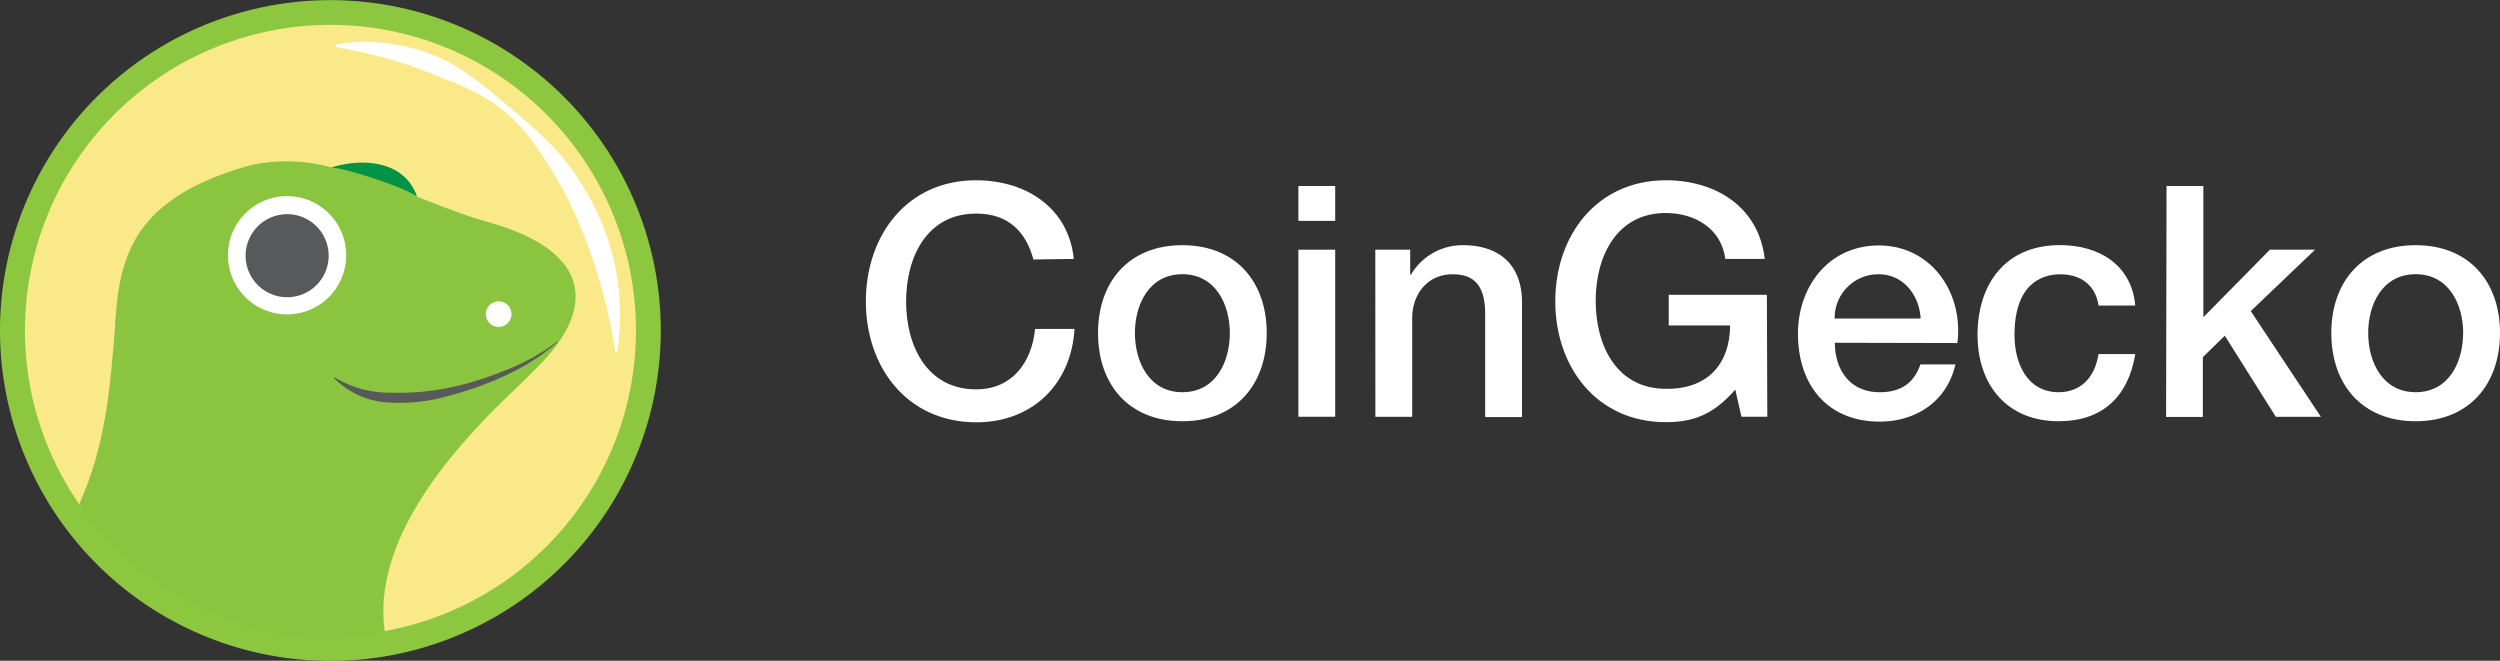 <svg xmlns="http://www.w3.org/2000/svg" viewBox="0 0 349.74 92.43"><rect x="0" y="0" width="349.74" height="92.43" fill="#333333" stroke="none"/><title>CoinGecko logo</title><path d="M481.7,502.08c-1-3.71-3.35-6.42-8-6.42-6.92,0-9.81,6.1-9.81,12.29s2.89,12.3,9.81,12.3c5,0,7.78-3.75,8.23-8.45h5.52c-.45,7.73-5.92,13.06-13.73,13.06-9.68,0-15.46-7.69-15.46-16.91S464,491,473.65,491c7.28,0,13,4.07,13.7,11Z" transform="translate(-337.13 -465.78)" style="fill:#fff"/><path d="M490.74,512.37c0-7.14,4.29-12.29,11.8-12.29s11.8,5.15,11.8,12.29-4.29,12.34-11.8,12.34S490.74,519.56,490.74,512.37Zm18.44,0c0-4-2-8.23-6.64-8.23s-6.64,4.2-6.64,8.23,2,8.28,6.64,8.28S509.18,516.44,509.18,512.37Z" transform="translate(-337.13 -465.78)" style="fill:#fff"/><path d="M518.77,491.8h5.15v4.88h-5.15Zm0,8.91h5.15v23.37h-5.15Z" transform="translate(-337.13 -465.78)" style="fill:#fff"/><path d="M529.53,500.71h4.88v3.44l.09.09a8.37,8.37,0,0,1,7.28-4.16c5.06,0,8.27,2.71,8.27,8v16.05H544.9V509.39c-.09-3.66-1.54-5.24-4.56-5.24-3.44,0-5.65,2.71-5.65,6.15v13.79h-5.15Z" transform="translate(-337.13 -465.78)" style="fill:#fff"/><path d="M584.37,524.08h-3.62l-.86-3.8c-3,3.44-5.79,4.56-9.71,4.56-9.67,0-15.47-7.7-15.47-16.91S560.51,491,570.18,491c7,0,13,3.75,13.83,11h-5.52c-.54-4.25-4.25-6.42-8.32-6.42-6.92,0-9.81,6.1-9.81,12.29s2.89,12.3,9.81,12.3c5.78.09,8.95-3.39,9-8.86h-8.59v-4.29h13.73Z" transform="translate(-337.13 -465.78)" style="fill:#fff"/><path d="M593.82,513.73c0,3.66,2,6.92,6.28,6.92,3,0,4.79-1.31,5.69-3.89h4.89c-1.13,5.11-5.47,8-10.58,8-7.32,0-11.44-5.11-11.44-12.3,0-6.65,4.35-12.34,11.3-12.34,7.37,0,11.89,6.64,11,13.65Zm12-3.39c-.18-3.26-2.4-6.19-5.88-6.19a6.11,6.11,0,0,0-6.15,6.19Z" transform="translate(-337.13 -465.78)" style="fill:#fff"/><path d="M630.71,508.53c-.41-2.85-2.49-4.38-5.34-4.38-2.68,0-6.42,1.4-6.42,8.5,0,3.89,1.72,8,6.19,8,3,0,5.06-2,5.56-5.34h5.15c-1,6.06-4.69,9.4-10.72,9.4-7.32,0-11.35-5.2-11.35-12.07,0-7.05,3.84-12.57,11.53-12.57,5.43,0,10,2.71,10.54,8.45Z" transform="translate(-337.13 -465.78)" style="fill:#fff"/><path d="M640.22,491.8h5.15v18.36l9.31-9.45H661l-9,8.59,9.81,14.79h-6.3l-7.14-11.35-3.07,3v8.37h-5.14Z" transform="translate(-337.13 -465.78)" style="fill:#fff"/><path d="M663.27,512.37c0-7.14,4.29-12.29,11.8-12.29s11.8,5.15,11.8,12.29-4.3,12.34-11.8,12.34S663.27,519.56,663.27,512.37Zm18.45,0c0-4-2-8.23-6.65-8.23s-6.64,4.2-6.64,8.23,2,8.28,6.64,8.28S681.71,516.44,681.71,512.37Z" transform="translate(-337.13 -465.78)" style="fill:#fff"/><path d="M429.57,511.8a46.22,46.22,0,1,1-46.42-46h0A46.22,46.22,0,0,1,429.57,511.8Z" transform="translate(-337.13 -465.78)" style="fill:#8dc63f"/><path d="M426.1,511.81a42.74,42.74,0,1,1-42.94-42.55h0A42.75,42.75,0,0,1,426.1,511.81Z" transform="translate(-337.13 -465.78)" style="fill:#f9e988"/><path d="M384.14,472a23.5,23.5,0,0,1,8.22,0,25,25,0,0,1,7.85,2.63,45.59,45.59,0,0,1,6.64,4.86c2.1,1.7,4.18,3.45,6.17,5.36a31.27,31.27,0,0,1,5.26,6.36,36.19,36.19,0,0,1,3.68,7.42A33.79,33.79,0,0,1,423.47,515h-.26a75,75,0,0,0-4-15.28,59.61,59.61,0,0,0-3.16-7.12,69.93,69.93,0,0,0-4.16-6.67,24.21,24.21,0,0,0-5.57-5.63,32.47,32.47,0,0,0-7.08-3.5c-2.41-1-4.81-1.94-7.33-2.66s-5.08-1.27-7.75-1.79Z" transform="translate(-337.13 -465.78)" style="fill:#fff"/><path d="M405,496.73c-3.1-.9-6.32-2.17-9.57-3.46a6.55,6.55,0,0,0-2.37-3.08c-2.13-1.85-6.12-1.8-9.57-1a23.9,23.9,0,0,0-11.19-.33c-29.56,8.14-12.8,28-23.65,48,1.54,3.28,18.19,22.39,42.27,17.26,0,0-8.24-19.79,10.35-29.29C416.36,517.08,427.25,502.78,405,496.73Z" transform="translate(-337.13 -465.78)" style="fill:#8bc53f"/><path d="M408.68,509.72a1.79,1.79,0,1,1-1.8-1.78A1.79,1.79,0,0,1,408.68,509.72Z" transform="translate(-337.13 -465.78)" style="fill:#fff"/><path d="M383.51,489.2c2.15.15,9.94,2.68,11.95,4.06-1.67-4.86-7.31-5.5-11.95-4.06Z" transform="translate(-337.13 -465.78)" style="fill:#009345"/><path d="M385.56,501.48a8.27,8.27,0,1,1-8.27-8.26h0a8.26,8.26,0,0,1,8.27,8.26Z" transform="translate(-337.13 -465.78)" style="fill:#fff"/><path d="M383.11,501.55a5.81,5.81,0,1,1-5.81-5.81h0A5.81,5.81,0,0,1,383.11,501.55Z" transform="translate(-337.13 -465.78)" style="fill:#58595b"/><path d="M415.38,513.37c-6.7,4.72-14.31,8.3-25.12,8.3-5.06,0-6.08-5.36-9.42-2.74-1.72,1.36-7.81,4.4-12.63,4.17s-12.65-3.06-14.83-13.36c-.86,10.3-1.31,17.89-5.17,26.59,7.7,12.33,26.07,21.85,42.74,17.75-1.79-12.51,9.14-24.76,15.3-31,2.34-2.37,6.8-6.25,9.14-9.68Z" transform="translate(-337.13 -465.78)" style="fill:#8bc53f"/><path d="M415.11,513.67a30,30,0,0,1-7.07,4.54,45,45,0,0,1-7.94,2.89,24.93,24.93,0,0,1-8.47,1,11.59,11.59,0,0,1-7.75-3.41l.09-.1a14.77,14.77,0,0,0,7.74,2.13,36.36,36.36,0,0,0,8.14-.67,44.32,44.32,0,0,0,7.91-2.44,29.43,29.43,0,0,0,7.26-4Z" transform="translate(-337.13 -465.78)" style="fill:#58595b"/></svg>